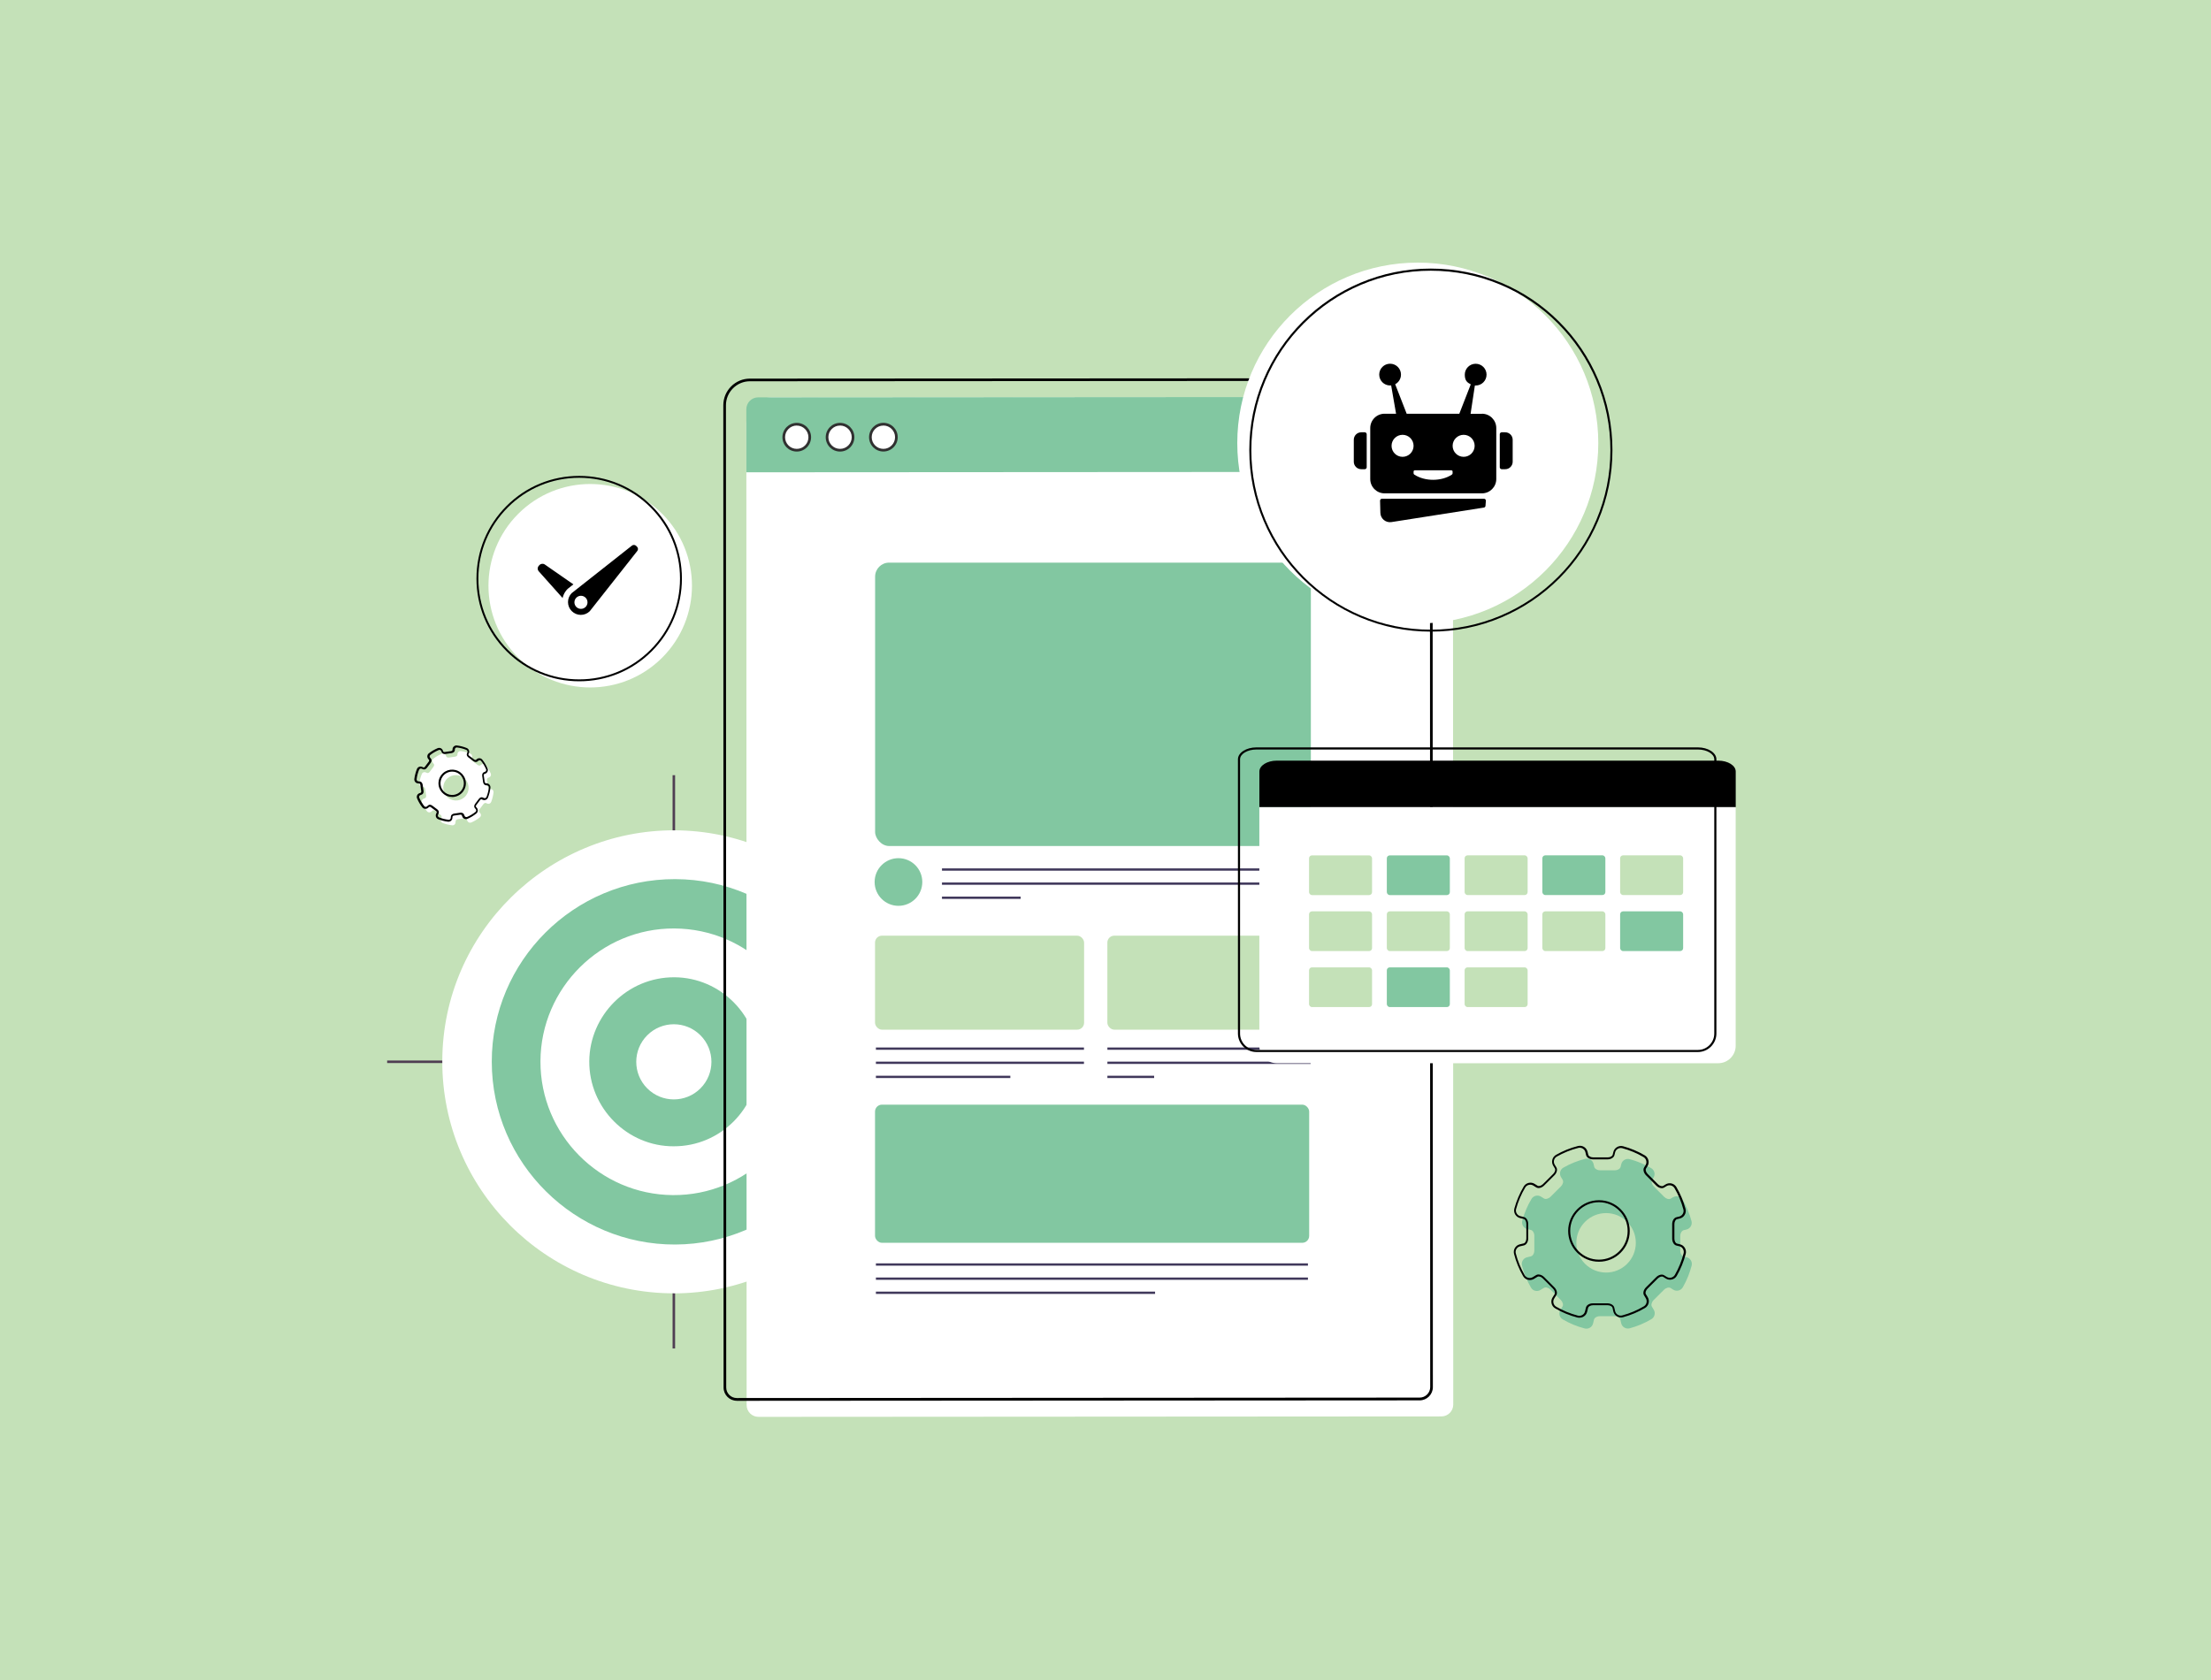 <?xml version="1.0" encoding="UTF-8"?>
<svg xmlns="http://www.w3.org/2000/svg" version="1.1" viewBox="0 0 5000 3800">
  <!-- Generator: Adobe Illustrator 30.0.0, SVG Export Plug-In . SVG Version: 2.1.1 Build 123)  -->
  <defs>
    <style>
      .st0 {
        fill: #82c7a1;
      }

      .st1 {
        fill: #303030;
      }

      .st2 {
        fill: #c4e1b8;
      }

      .st3 {
        fill: #fff;
      }

      .st4 {
        fill: #4f3e52;
      }

      .st5 {
        fill: #40385b;
      }
    </style>
  </defs>
  <g id="background">
    <rect class="st2" width="5000" height="3800"/>
  </g>
  <g id="target">
    <rect class="st4" x="1521" y="1753.4" width="5.7" height="1296.7"/>
    <rect class="st4" x="875.5" y="2398.8" width="1296.7" height="5.7"/>
    <circle class="st0" cx="1523.8" cy="2401.7" r="428.1"/>
    <path class="st3" d="M1523.7,2925.4c-289.2-.2-524.4-235.8-523.5-525.8.9-291.5,240.4-522.5,525.2-521.5,286.5.9,522.2,235.4,522,524.2-.2,285.1-232.3,522.7-523.7,523.2ZM1112.1,2401.6c.3,230.7,189.3,414.3,415,413.4,224.5-.9,410.3-184,411.6-411,1.3-225.9-181.7-415-412.1-415.5-228.8-.5-414.7,185.4-414.5,413.1Z"/>
    <path class="st3" d="M1825.4,2402.1c-.7,168.8-138.8,302.4-303.8,301.1-165.7-1.2-300.1-137.2-299.4-302.9.7-165.8,136.8-301.1,302.7-300.2,166,.8,300.2,135.8,300.4,302ZM1523.7,2592.8c105,.3,191-85.4,191.3-190.5.2-104.9-85.2-191.1-189.5-191.8-106.9-.7-192.1,86.4-192.9,189.7-.8,106.1,86.2,193.1,191.1,192.6Z"/>
    <circle class="st3" cx="1523.8" cy="2401.7" r="85" transform="translate(-1251.9 1781) rotate(-45)"/>
  </g>
  <g id="browser">
    <path class="st3" d="M3259.6,3203.8l-1544.4,1c-14.8,0-26.8-12-26.8-26.8l-.6-2222c0-31.4,25.7-57.1,57.1-57.2l1483.7-.9c31.4,0,57.1,25.7,57.2,57.1l.6,2222c0,14.8-12,26.8-26.8,26.8Z"/>
    <path class="st0" d="M3285.8,1067.3l-1598,1v-142.7c0-14.7,12-26.8,26.7-26.8l1544.4-1c14.7,0,26.8,12,26.8,26.8v142.7Z"/>
    <g>
      <path class="st3" d="M1801.8,1018.4c-16.2,0-29.4-13.2-29.4-29.4,0-16.2,13.2-29.4,29.4-29.4,16.2,0,29.4,13.2,29.4,29.4,0,16.2-13.2,29.4-29.4,29.4h0Z"/>
      <path class="st1" d="M1801.8,962.6c14.5,0,26.4,11.8,26.4,26.4,0,7-2.7,13.7-7.7,18.6-5,5-11.6,7.7-18.7,7.7-14.5,0-26.4-11.8-26.4-26.4,0-14.5,11.8-26.4,26.3-26.4h0M1801.8,956.5h0c-17.9,0-32.4,14.5-32.4,32.5,0,17.9,14.5,32.4,32.4,32.4h0c17.9,0,32.4-14.5,32.4-32.5,0-17.9-14.5-32.4-32.4-32.4h0Z"/>
    </g>
    <g>
      <path class="st3" d="M1899.7,1018.3c-16.2,0-29.4-13.2-29.4-29.4,0-16.2,13.2-29.4,29.4-29.4,16.2,0,29.4,13.2,29.4,29.4,0,7.9-3,15.2-8.6,20.8-5.6,5.6-12.9,8.6-20.8,8.6h0Z"/>
      <path class="st1" d="M1899.7,962.5c14.5,0,26.4,11.8,26.4,26.4,0,14.5-11.8,26.4-26.4,26.4-14.5,0-26.4-11.8-26.4-26.4,0-7,2.7-13.7,7.7-18.6,5-5,11.6-7.7,18.6-7.7h0M1899.7,956.5h0c-17.9,0-32.4,14.5-32.4,32.5,0,17.9,14.5,32.4,32.4,32.4s0,0,0,0c17.9,0,32.4-14.5,32.4-32.5,0-17.9-14.5-32.4-32.4-32.4h0Z"/>
    </g>
    <g>
      <path class="st3" d="M1997.7,1018.3c-16.2,0-29.4-13.2-29.4-29.4,0-16.2,13.2-29.4,29.4-29.4,16.2,0,29.4,13.2,29.4,29.4,0,16.2-13.2,29.4-29.4,29.4h0Z"/>
      <path class="st1" d="M1997.7,962.5c14.5,0,26.4,11.8,26.4,26.4,0,14.5-11.8,26.4-26.4,26.4-14.5,0-26.4-11.8-26.4-26.4,0-7,2.7-13.7,7.7-18.6,5-5,11.6-7.7,18.6-7.7h0M1997.7,956.4h0c-17.9,0-32.4,14.5-32.4,32.5,0,17.9,14.5,32.4,32.4,32.4h0c17.9,0,32.4-14.5,32.4-32.5,0-17.9-14.5-32.4-32.4-32.4h0Z"/>
    </g>
    <path d="M1666.1,3168.4c-16.4,0-29.8-13.4-29.8-29.8l-.6-2222c0-16,6.3-31.1,17.6-42.5,11.4-11.4,26.5-17.7,42.5-17.7l1483.7-.9h0c16,0,31.1,6.3,42.5,17.6,11.4,11.4,17.7,26.5,17.7,42.5l.6,2222c0,16.5-13.4,29.8-29.8,29.9l-1544.4,1h0ZM3179.5,861.5h0l-1483.7.9c-14.4,0-27.9,5.7-38.2,15.9-10.2,10.3-15.9,23.8-15.9,38.2l.6,2222c0,13.1,10.7,23.7,23.8,23.7h0l1544.4-1c6.3,0,12.3-2.5,16.8-7,4.5-4.5,7-10.5,7-16.8l-.6-2222c0-14.4-5.7-27.9-15.9-38.2-10.2-10.2-23.8-15.9-38.2-15.9Z"/>
    <rect class="st2" x="1978.8" y="2116.4" width="472.8" height="212.6" rx="15.7" ry="15.7"/>
    <rect class="st2" x="2504.2" y="2116.4" width="460.2" height="212.6" rx="15.7" ry="15.7"/>
    <rect class="st0" x="1979" y="1272.6" width="985.4" height="641" rx="31.7" ry="31.7"/>
    <circle class="st0" cx="2031.8" cy="1995" r="53.9"/>
    <rect class="st5" x="1980.8" y="2369.3" width="470.5" height="5.2"/>
    <rect class="st5" x="1980.8" y="2401.3" width="470.5" height="5.2"/>
    <rect class="st5" x="1980.8" y="2433.2" width="304" height="5.2"/>
    <rect class="st5" x="2130.2" y="1964.2" width="832" height="5.2"/>
    <rect class="st5" x="2130.2" y="1996.1" width="832" height="5.2"/>
    <rect class="st5" x="2130.2" y="2028" width="177.9" height="5.2"/>
    <rect class="st5" x="2504.3" y="2369.3" width="459.6" height="5.2"/>
    <rect class="st5" x="2504.3" y="2401.3" width="459.6" height="5.2"/>
    <rect class="st5" x="2504.3" y="2433.2" width="105.7" height="5.2"/>
    <rect class="st0" x="1978.8" y="2498.6" width="981.8" height="312.5" rx="15.7" ry="15.7"/>
    <rect class="st5" x="1980.8" y="2857.6" width="977" height="5.2"/>
    <rect class="st5" x="1980.8" y="2889.6" width="977" height="5.2"/>
    <rect class="st5" x="1980.8" y="2921.5" width="631.3" height="5.2"/>
  </g>
  <g id="clock">
    <circle class="st3" cx="1334.7" cy="1324.9" r="230.1" transform="translate(-545.9 1331.8) rotate(-45)"/>
    <path d="M1309.8,1541c-62.1,0-120.4-24.2-164.3-68-43.9-43.9-68-102.2-68-164.3s24.2-120.4,68-164.3c43.9-43.9,102.2-68,164.3-68s120.4,24.2,164.3,68,68,102.2,68,164.3-24.2,120.4-68,164.3c-43.9,43.9-102.2,68-164.3,68ZM1309.8,1080.7c-60.9,0-118.1,23.7-161.2,66.8-43,43-66.8,100.3-66.8,161.2s23.7,118.1,66.8,161.2,100.3,66.8,161.2,66.8,118.1-23.7,161.2-66.8c43-43,66.8-100.3,66.8-161.2s-23.7-118.1-66.8-161.2-100.3-66.8-161.2-66.8Z"/>
    <path d="M1232.1,1276.9l98,68.1c10,8.9,11,24.3,2.1,34.3h0c-8.9,10-24.3,11-34.3,2.1l-79.5-89.1c-3.2-3.6-3.2-8.9,0-12.5l1.3-1.4c3.2-3.6,8.5-4.2,12.4-1.5Z"/>
    <g>
      <path d="M1446.2,1250.2l-107.8,136.7c-13.8,13.8-36.3,13.8-50.1,0h0c-13.8-13.8-13.8-36.3,0-50.1l136.7-107.8c5.5-4.3,13.3-3.9,18.2,1.1l2,2c4.9,4.9,5.4,12.8,1.1,18.2Z"/>
      <path class="st3" d="M1313.3,1403.8c-10.8,0-21.5-4.1-29.7-12.3-16.4-16.4-16.4-43,0-59.4l.6-.5,136.7-107.8c8.1-6.4,19.7-5.7,27,1.6l2,2c7.3,7.3,8,18.9,1.6,27l-108.1,137-.3.3c-8.2,8.2-18.9,12.3-29.7,12.3ZM1292.7,1341.7c-5.3,5.4-8.2,12.6-8.2,20.2s3,15,8.5,20.4,12.7,8.5,20.4,8.5,14.7-2.9,20.2-8.2l107.6-136.4c2.3-2.9,2-6.9-.6-9.5l-2-2c-2.6-2.6-6.7-2.8-9.5-.6l-136.4,107.6Z"/>
    </g>
    <circle class="st3" cx="1313.8" cy="1362.4" r="14.8"/>
  </g>
  <g id="gear">
    <path class="st3" d="M1088.6,1729.2l-2,1.7c-1.5,1.3-4.3.9-6.6-.8l-11.2-8.4c-2.3-1.7-3.4-4.3-2.6-6.1l1-2.3c1.5-3.4,0-7.4-3.5-8.8-7-2.9-14.4-4.7-21.7-5.6-3.7-.4-7,2.2-7.4,5.9l-.2,2.6c-.2,2-2.4,3.7-5.2,4.1l-13.8,2c-2.8.4-5.5-.7-6.2-2.5l-1-2.6c-1.3-3.5-5.3-5.1-8.7-3.7-6.9,2.9-13.5,6.7-19.5,11.4-2.9,2.3-3.4,6.5-1,9.4l2,2.4c1.3,1.5.9,4.3-.8,6.6l-8.4,11.2c-1.7,2.3-4.3,3.4-6.1,2.6l-3-1.3c-3.4-1.5-7.3,0-8.7,3.5-3,7.1-4.9,14.5-5.8,22-.5,3.7,2.2,7,5.9,7.4l3.5.3c2,.2,3.7,2.4,4.1,5.2l2,13.8c.4,2.8-.7,5.5-2.5,6.2l-3.4,1.3c-3.5,1.3-5.1,5.3-3.7,8.7,2.9,7,6.8,13.6,11.6,19.7,2.3,2.9,6.5,3.3,9.4,1l3-2.5c1.5-1.3,4.3-.9,6.6.8l11.2,8.4c2.3,1.7,3.4,4.3,2.6,6.1l-1.5,3.5c-1.5,3.4.1,7.4,3.5,8.8,7.2,2.9,14.6,4.7,22.2,5.6,3.7.4,7-2.3,7.3-5.9l.4-3.8c.2-2,2.4-3.7,5.2-4.1l13.8-2c2.8-.4,5.5.7,6.2,2.5l1.3,3.2c1.4,3.5,5.3,5.1,8.8,3.7,6.9-3,13.5-6.9,19.5-11.7,2.9-2.3,3.3-6.5.9-9.3l-2.2-2.6c-1.3-1.5-.9-4.3.8-6.6l8.4-11.2c1.7-2.3,4.3-3.4,6.1-2.6l2.7,1.2c3.4,1.5,7.4-.1,8.8-3.6,2.8-7.1,4.6-14.5,5.4-21.9.4-3.7-2.3-7-5.9-7.3l-2.9-.3c-2-.2-3.7-2.4-4.1-5.2l-2-13.8c-.4-2.8.7-5.5,2.5-6.2l2.4-.9c3.5-1.4,5.1-5.3,3.7-8.8-2.9-6.8-6.8-13.3-11.5-19.3-2.3-2.9-6.5-3.3-9.4-.9ZM1054,1799.2c-9.5,12.7-27.5,15.2-40.2,5.7-12.7-9.5-15.2-27.5-5.7-40.2,9.5-12.7,27.5-15.2,40.2-5.7,12.7,9.5,15.2,27.5,5.7,40.2Z"/>
    <path d="M1014.8,1858.7c-.3,0-.7,0-1,0-7.8-.9-15.5-2.8-22.8-5.7-2.2-.9-4-2.6-4.9-4.9-.9-2.2-.9-4.7,0-6.9l1.5-3.5c.3-.6-.2-2.2-1.9-3.4l-11.2-8.4c-1.6-1.2-3.3-1.3-3.8-.9l-3,2.5c-1.9,1.5-4.2,2.2-6.6,2-2.4-.3-4.5-1.4-6-3.3-4.9-6.2-8.9-13-11.9-20.2-.9-2.2-.9-4.7,0-6.9.9-2.2,2.7-3.9,4.9-4.8l3.4-1.3c.6-.2,1.4-1.7,1.1-3.7l-2-13.8c-.3-2-1.4-3.2-2.1-3.3l-3.5-.3c-2.4-.2-4.6-1.4-6.1-3.3-1.5-1.9-2.2-4.3-1.9-6.7,1-7.8,3-15.4,5.9-22.6.9-2.2,2.6-3.9,4.9-4.8,2.2-.9,4.7-.9,6.9.1l3,1.3c.6.3,2.2-.2,3.4-1.9l8.4-11.2c1.2-1.6,1.3-3.3.9-3.8l-2-2.4c-1.5-1.9-2.3-4.2-2-6.6.3-2.4,1.4-4.5,3.3-6,6.1-4.8,12.8-8.7,20-11.7,2.2-.9,4.7-.9,6.9,0,2.2.9,3.9,2.7,4.8,4.9l1,2.6c.2.6,1.7,1.4,3.7,1.1l13.8-2c2-.3,3.2-1.4,3.3-2.1l.2-2.6c.2-2.4,1.4-4.6,3.3-6.1,1.9-1.5,4.2-2.2,6.6-1.9,7.7.9,15.2,2.9,22.3,5.8,2.2.9,3.9,2.6,4.8,4.9.9,2.2.9,4.7-.1,6.9l-1,2.3c-.3.6.2,2.2,1.9,3.4l11.2,8.4c1.6,1.2,3.3,1.3,3.8.9l2-1.7c1.9-1.5,4.2-2.2,6.6-2,2.4.2,4.5,1.4,6,3.3,4.8,6,8.8,12.7,11.8,19.8,1,2.2,1,4.7,0,6.9-.9,2.2-2.7,4-5,4.8l-2.4.9c-.6.2-1.4,1.7-1.1,3.7l2,13.8c.3,2,1.4,3.2,2.1,3.3l2.9.3c2.4.2,4.5,1.4,6,3.2,1.5,1.9,2.2,4.2,2,6.6-.8,7.7-2.7,15.3-5.6,22.5-.9,2.2-2.6,4-4.8,4.9-2.3.9-4.7.9-7,0l-2.7-1.2c-.6-.3-2.2.2-3.4,1.9l-8.4,11.2c-1.2,1.6-1.3,3.3-.9,3.8l2.2,2.6c1.5,1.8,2.2,4.2,2,6.6-.2,2.4-1.4,4.5-3.2,6-6.1,4.9-12.8,9-20,12.1-2.2,1-4.7,1-7,0-2.2-.9-4-2.7-4.8-5l-1.3-3.2c-.2-.6-1.7-1.4-3.7-1.1l-13.8,2c-2,.3-3.2,1.4-3.3,2.1l-.4,3.8c-.2,2.4-1.4,4.5-3.2,6-1.6,1.3-3.6,2-5.6,2ZM971.9,1820.2c1.8,0,3.8.7,5.6,2l11.2,8.4c3.2,2.4,4.6,6,3.3,8.9l-1.5,3.5c-.5,1.1-.5,2.3,0,3.4.4,1.1,1.3,1.9,2.4,2.4,6.9,2.8,14.1,4.6,21.6,5.4,1.2.1,2.3-.2,3.2-1,.9-.7,1.5-1.8,1.6-2.9l.4-3.8c.3-3.1,3.2-5.6,7.2-6.2l13.8-2c4-.6,7.5,1.1,8.6,3.9l1.3,3.2c.4,1.1,1.3,2,2.4,2.4,1.1.5,2.3.5,3.4,0,6.8-2.9,13.2-6.8,18.9-11.4.9-.7,1.5-1.8,1.6-2.9.1-1.2-.2-2.3-1-3.2l-2.2-2.6c-2-2.4-1.7-6.2.7-9.4l8.4-11.2c2.4-3.2,6-4.6,8.9-3.3l2.7,1.2c1.1.5,2.3.5,3.4,0,1.1-.4,1.9-1.3,2.4-2.4,2.7-6.8,4.5-14,5.3-21.3.1-1.2-.2-2.3-1-3.2-.7-.9-1.8-1.5-2.9-1.6l-2.9-.3c-3.1-.3-5.6-3.2-6.2-7.2l-2-13.8c-.6-4,1-7.5,3.9-8.6l2.4-.9c1.1-.4,2-1.3,2.4-2.4.5-1.1.5-2.3,0-3.4-2.9-6.7-6.6-13-11.2-18.7-.7-.9-1.8-1.5-2.9-1.6-1.2-.1-2.3.2-3.2,1l-2,1.7c-2.4,2-6.2,1.7-9.4-.7l-11.2-8.4c-3.2-2.4-4.6-6-3.3-8.9l1-2.3c.5-1.1.5-2.3,0-3.4-.4-1.1-1.3-1.9-2.3-2.4-6.8-2.8-13.9-4.6-21.1-5.5-1.2-.1-2.3.2-3.3.9-.9.7-1.5,1.8-1.6,3l-.2,2.6c-.3,3.1-3.2,5.6-7.2,6.2l-13.8,2c-3.9.6-7.5-1-8.6-3.9l-1-2.6c-.4-1.1-1.3-1.9-2.3-2.4-1.1-.5-2.3-.5-3.4,0-6.8,2.8-13.2,6.5-19,11.1-.9.7-1.5,1.8-1.6,2.9-.1,1.2.2,2.3,1,3.2l2,2.4c2,2.4,1.7,6.2-.7,9.4l-8.4,11.2c-2.4,3.2-6,4.6-8.9,3.3l-3-1.3c-1.1-.5-2.3-.5-3.4,0-1.1.4-1.9,1.3-2.4,2.3-2.8,6.8-4.7,14-5.6,21.4-.1,1.2.2,2.3.9,3.3.7.9,1.8,1.5,3,1.6l3.5.3c3.1.3,5.6,3.2,6.2,7.2l2,13.8c.6,4-1,7.5-3.9,8.6l-3.4,1.3c-1.1.4-2,1.3-2.4,2.3-.5,1.1-.5,2.3,0,3.4,2.9,6.9,6.7,13.3,11.3,19.2.7.9,1.8,1.5,2.9,1.6,1.2.1,2.3-.2,3.2-1l3-2.5c1-.9,2.4-1.3,3.8-1.3ZM1022.5,1802.7c-6.5,0-13-2-18.5-6.2-6.6-5-10.9-12.2-12.1-20.4-1.2-8.2.9-16.3,5.9-22.9,10.2-13.7,29.7-16.4,43.3-6.2,6.6,5,10.9,12.2,12.1,20.4,1.2,8.2-.9,16.3-5.9,23h0c-6.1,8.1-15.4,12.4-24.8,12.4ZM1022.6,1745.3c-8,0-16,3.6-21.2,10.6-8.7,11.7-6.4,28.2,5.3,37,11.7,8.7,28.2,6.4,37-5.3h0c4.2-5.6,6-12.6,5-19.6-1-7-4.7-13.2-10.3-17.4-4.7-3.6-10.3-5.3-15.8-5.3Z"/>
    <path class="st0" d="M3783.6,2707.9l-5.2,3.2c-4,2.4-10.3.7-15.1-4l-23.1-23.2c-4.7-4.8-6.4-11.2-4-15.1l3.1-5c4.6-7.4,2.3-17.1-5.2-21.5-15.4-9-31.7-15.8-48.6-20.4-8.4-2.3-17.1,2.8-19.1,11.3l-1.5,6.1c-1.1,4.5-6.8,7.8-13.5,7.8h-32.7c-6.7,0-12.4-3.4-13.5-8l-1.5-6.4c-2-8.5-10.5-13.7-19-11.5-17,4.3-33.5,10.9-49.1,19.8-7.6,4.3-10,14.1-5.5,21.5l3.7,6.1c2.4,4,.7,10.3-4,15.1l-23.2,23.1c-4.8,4.7-11.2,6.4-15.1,4l-6.6-4.1c-7.3-4.6-17-2.3-21.5,5.1-9.3,15.5-16.2,32-20.8,49.1-2.3,8.4,2.8,17.1,11.3,19.2l8.1,2c4.5,1.1,7.8,6.8,7.8,13.5v32.7c0,6.7-3.4,12.4-8,13.5l-8.4,2c-8.5,2-13.7,10.5-11.5,19,4.4,17.2,11.2,33.9,20.3,49.6,4.3,7.5,14,9.9,21.4,5.4l7.7-4.7c4-2.4,10.3-.7,15.1,4l23.1,23.2c4.7,4.8,6.4,11.2,4,15.1l-4.7,7.5c-4.6,7.4-2.2,17.2,5.3,21.5,15.7,9.1,32.4,16,49.5,20.4,8.4,2.2,17-2.9,19-11.3l2.1-8.6c1.1-4.5,6.8-7.8,13.5-7.8h32.7c6.7,0,12.4,3.4,13.5,8l1.8,7.9c2,8.6,10.7,13.7,19.2,11.5,17-4.6,33.6-11.5,49.1-20.7,7.4-4.4,9.8-14,5.3-21.4l-4.1-6.8c-2.4-4-.7-10.3,4-15.1l23.2-23.1c4.8-4.7,11.2-6.4,15.1-4l5.9,3.7c7.4,4.6,17.2,2.2,21.6-5.3,8.9-15.5,15.6-32,20-49,2.2-8.4-2.9-16.9-11.3-19l-6.6-1.6c-4.5-1.1-7.8-6.8-7.8-13.5v-32.7c0-6.7,3.4-12.4,8-13.5l5.9-1.4c8.5-2,13.7-10.6,11.5-19.1-4.5-16.8-11.2-33.2-20.2-48.6-4.4-7.5-14-9.8-21.4-5.3ZM3679.5,2858.8c-26.3,26.2-68.9,26.1-95.1-.2-26.2-26.3-26.1-68.9.2-95.1s68.9-26.1,95.1.2c26.2,26.3,26.1,68.9-.2,95.1Z"/>
    <path d="M3571.6,2980.7c-1.5,0-3-.2-4.5-.6-17.6-4.6-34.5-11.5-50.1-20.7-4.2-2.4-7.1-6.3-8.2-11-1.2-4.7-.4-9.6,2.2-13.7l4.7-7.5c1.9-3,.3-8.3-3.6-12.3l-23.1-23.2c-4-4-9.2-5.6-12.3-3.7l-7.7,4.7c-4.1,2.5-9,3.2-13.7,2.1-4.7-1.2-8.5-4.1-10.9-8.3-9.1-15.7-16-32.6-20.5-50.2-1.2-4.7-.5-9.6,2-13.7,2.5-4.1,6.5-7,11.2-8.1l8.5-2c3.5-.8,6.1-5.7,6.1-11.3v-32.7c0-5.6-2.5-10.5-6-11.3l-8.1-2c-4.7-1.1-8.6-4.1-11.1-8.2-2.5-4.2-3.1-9.1-1.8-13.7,4.8-17.4,11.9-34.1,21.1-49.6,2.4-4.1,6.4-7,11-8.1,4.7-1.1,9.5-.4,13.6,2.2l6.6,4.1c3,1.9,8.3.3,12.3-3.6l23.2-23.1c4-4,5.6-9.2,3.7-12.3l-3.7-6.1c-2.5-4.1-3.3-9-2-13.7,1.2-4.7,4.2-8.5,8.3-10.9,15.5-8.9,32.3-15.6,49.6-20,4.7-1.2,9.5-.5,13.7,2,4.1,2.5,7,6.5,8.1,11.2l1.5,6.4c.8,3.5,5.7,6.1,11.3,6.1h32.7c0,0,0,0,0,0,5.6,0,10.4-2.6,11.3-6.1l1.5-6.1c1.1-4.7,4-8.6,8.2-11.1,4.2-2.5,9-3.1,13.7-1.9,17.2,4.6,33.8,11.6,49.1,20.6,4.1,2.4,7,6.3,8.2,11,1.2,4.7.4,9.6-2.2,13.7l-3.1,5c-1.9,3-.3,8.3,3.6,12.3l23.1,23.2c4,4,9.2,5.6,12.3,3.7l5.2-3.2c4.1-2.5,9-3.2,13.6-2.1,4.6,1.2,8.5,4.1,10.9,8.2,9,15.4,15.9,31.9,20.5,49.2,1.3,4.7.6,9.6-1.9,13.8-2.5,4.2-6.5,7.1-11.2,8.1l-5.9,1.4c-3.5.8-6.1,5.7-6.1,11.3v32.7c0,5.6,2.5,10.5,6,11.3l6.6,1.6c4.7,1.1,8.6,4,11,8.1,2.5,4.1,3.2,9,2,13.6-4.5,17.4-11.3,34.1-20.2,49.6-2.4,4.2-6.3,7.1-11,8.3-4.7,1.2-9.6.4-13.8-2.2l-5.9-3.7c-3-1.9-8.3-.3-12.3,3.6l-23.2,23.1c-4,4-5.6,9.2-3.7,12.3l4.1,6.8c2.5,4.1,3.2,8.9,2.1,13.6-1.2,4.6-4,8.5-8.1,10.9-15.5,9.2-32.2,16.2-49.7,20.9-4.7,1.3-9.6.6-13.8-1.9-4.2-2.5-7.1-6.5-8.2-11.2l-1.8-7.9c-.8-3.5-5.7-6.1-11.3-6.1h-32.7c0,0,0,0,0,0-5.6,0-10.4,2.6-11.3,6.1l-2.1,8.6c-1.1,4.7-4,8.6-8.1,11-2.8,1.7-5.9,2.5-9.1,2.5ZM3479.5,2882.8c4.1,0,8.8,2.1,12.5,5.8l23.1,23.2c5.5,5.5,7.3,13.1,4.3,17.9l-4.7,7.5c-1.9,3.1-2.5,6.7-1.6,10.2.9,3.5,3,6.4,6.1,8.2,15.3,8.9,31.8,15.7,49,20.2,3.5.9,7.1.4,10.2-1.5,3.1-1.8,5.2-4.7,6-8.2l2.1-8.6c1.3-5.5,7.9-9.5,15.7-9.5h32.7c7.8,0,14.4,4.1,15.7,9.7l1.8,7.9c.8,3.5,3,6.5,6.1,8.3,3.1,1.9,6.8,2.4,10.3,1.4,17.1-4.6,33.4-11.5,48.6-20.5,3-1.8,5.2-4.7,6-8.1.9-3.5.3-7.1-1.5-10.1l-4.1-6.8c-3-4.9-1.1-12.4,4.4-17.9l23.2-23.1c5.5-5.5,13.1-7.3,17.9-4.3l5.9,3.7c3.1,1.9,6.7,2.5,10.2,1.6,3.5-.9,6.4-3.1,8.2-6.2,8.7-15.2,15.4-31.5,19.7-48.5.9-3.5.4-7.1-1.5-10.2-1.8-3.1-4.7-5.2-8.2-6l-6.6-1.6c-5.5-1.3-9.5-8-9.5-15.7v-32.7c0-7.8,4.1-14.4,9.7-15.7l5.9-1.4c3.5-.8,6.5-3,8.3-6.1,1.9-3.1,2.4-6.7,1.4-10.2-4.5-16.9-11.2-33-20-48-1.8-3.1-4.7-5.2-8.1-6.1-3.5-.9-7.1-.3-10.1,1.5l-5.2,3.2c-4.9,3-12.4,1.1-17.9-4.4l-23.1-23.2c-5.5-5.5-7.3-13.1-4.3-17.9l3.1-5c1.9-3.1,2.5-6.7,1.6-10.2-.9-3.5-3-6.4-6.1-8.2-15-8.8-31.1-15.6-48-20.1-3.5-.9-7.1-.4-10.2,1.4-3.1,1.8-5.3,4.8-6.1,8.3l-1.5,6.1c-1.3,5.5-7.9,9.5-15.7,9.5h-32.7c-7.8,0-14.4-4.1-15.7-9.7l-1.5-6.4c-.8-3.5-2.9-6.4-6-8.3-3.1-1.9-6.7-2.4-10.2-1.5-17,4.3-33.3,10.9-48.5,19.6-3.1,1.8-5.3,4.6-6.2,8.1-.9,3.5-.4,7.1,1.5,10.2l3.7,6.1c3,4.9,1.1,12.4-4.4,17.9l-23.2,23.1c-5.5,5.5-13.1,7.3-17.9,4.3l-6.6-4.1c-3-1.9-6.6-2.5-10.1-1.6-3.5.8-6.4,3-8.2,6-9,15.1-16,31.5-20.6,48.5-1,3.5-.5,7.1,1.4,10.2,1.8,3.1,4.8,5.3,8.3,6.1l8.1,2c5.5,1.3,9.5,8,9.5,15.7v32.7c0,7.8-4.1,14.4-9.7,15.7l-8.5,2c-3.5.8-6.4,2.9-8.3,6-1.9,3.1-2.4,6.7-1.5,10.2,4.4,17.2,11.2,33.7,20,49,1.8,3.1,4.7,5.3,8.1,6.1,3.5.9,7.1.3,10.2-1.5l7.7-4.7c1.6-1,3.4-1.4,5.3-1.4ZM3615.9,2853.9h-.2c-18.6,0-36-7.3-49.1-20.5-13.1-13.2-20.3-30.6-20.3-49.2,0-18.6,7.3-36,20.5-49.1,13.1-13.1,30.5-20.3,49.1-20.3h.2c18.6,0,36,7.3,49.1,20.5,13.1,13.2,20.3,30.6,20.3,49.2,0,18.6-7.3,36-20.5,49.1-13.1,13.1-30.5,20.3-49.1,20.3ZM3615.9,2719.3c-17.3,0-33.6,6.7-45.9,18.9-12.3,12.3-19.1,28.6-19.1,45.9s6.7,33.7,18.9,46c12.3,12.3,28.6,19.1,45.9,19.1h.1c17.3,0,33.6-6.7,45.9-18.9h0c12.3-12.3,19.1-28.6,19.1-45.9,0-17.4-6.7-33.7-18.9-46-12.3-12.3-28.6-19.1-45.9-19.1h-.1Z"/>
  </g>
  <g id="calendar">
    <g>
      <path d="M3925.2,1825.7v-80.6c0-13.6-17.7-24.6-39.5-24.6h-998.2c-21.8,0-39.5,11-39.5,24.6v80.6h1077.2Z"/>
      <path class="st3" d="M2847.9,1825.7v539.7c0,21.8,17.7,39.5,39.5,39.5h998.2c21.8,0,39.5-17.7,39.5-39.5v-539.7h-1077.2Z"/>
    </g>
    <rect class="st2" x="2960.3" y="1934.8" width="142.5" height="89.8" rx="6.6" ry="6.6"/>
    <rect class="st0" x="3136.2" y="1934.8" width="142.5" height="89.8" rx="6.6" ry="6.6"/>
    <rect class="st2" x="3312.1" y="1934.7" width="142.5" height="89.8" rx="6.6" ry="6.6"/>
    <rect class="st0" x="3487.9" y="1934.7" width="142.5" height="89.8" rx="6.6" ry="6.6"/>
    <rect class="st2" x="3663.8" y="1934.7" width="142.5" height="89.8" rx="6.6" ry="6.6"/>
    <rect class="st2" x="2960.3" y="2061.4" width="142.5" height="89.8" rx="6.6" ry="6.6"/>
    <rect class="st2" x="3136.2" y="2061.4" width="142.5" height="89.8" rx="6.6" ry="6.6"/>
    <rect class="st2" x="3312.1" y="2061.4" width="142.5" height="89.8" rx="6.6" ry="6.6"/>
    <rect class="st2" x="3487.9" y="2061.4" width="142.5" height="89.8" rx="6.6" ry="6.6"/>
    <rect class="st0" x="3663.8" y="2061.4" width="142.5" height="89.8" rx="6.6" ry="6.6"/>
    <rect class="st2" x="2960.3" y="2188.1" width="142.5" height="89.8" rx="6.6" ry="6.6"/>
    <rect class="st0" x="3136.2" y="2188.1" width="142.5" height="89.8" rx="6.6" ry="6.6"/>
    <rect class="st2" x="3312.1" y="2188.1" width="142.5" height="89.8" rx="6.6" ry="6.6"/>
    <path d="M3839.6,2379.6h-998.2c-23.1,0-41.9-18.8-41.9-41.9v-620.3c0-14.9,18.8-26.9,41.9-26.9h998.2c23.1,0,41.9,12.1,41.9,26.9v620.3c0,23.1-18.8,41.9-41.9,41.9ZM2841.4,1695.3c-20.5,0-37.1,10-37.1,22.2v620.3c0,20.5,16.7,37.1,37.1,37.1h998.2c20.5,0,37.1-16.7,37.1-37.1v-620.3c0-12.2-16.7-22.2-37.1-22.2h-998.2Z"/>
  </g>
  <g id="ai">
    <circle class="st3" cx="3206.2" cy="1002.2" r="408.2"/>
    <path d="M3235.8,1428.7c-55.4,0-109.2-10.9-159.8-32.3-48.9-20.7-92.8-50.3-130.5-88-37.7-37.7-67.3-81.6-88-130.5-21.4-50.6-32.3-104.4-32.3-159.8s10.9-109.2,32.3-159.8c20.7-48.9,50.3-92.8,88-130.5,37.7-37.7,81.6-67.3,130.5-88,50.6-21.4,104.4-32.3,159.8-32.3s109.2,10.9,159.8,32.3c48.9,20.7,92.8,50.3,130.5,88,37.7,37.7,67.3,81.6,88,130.5,21.4,50.6,32.3,104.4,32.3,159.8s-10.9,109.2-32.3,159.8c-20.7,48.9-50.3,92.8-88,130.5-37.7,37.7-81.6,67.3-130.5,88-50.6,21.4-104.3,32.3-159.8,32.3ZM3235.8,612.3c-54.8,0-108,10.7-158,31.9-48.3,20.5-91.8,49.7-129.1,87-37.3,37.3-66.6,80.7-87,129.1-21.2,50.1-31.9,103.2-31.9,158s10.7,108,31.9,158c20.5,48.3,49.7,91.8,87,129.1,37.3,37.3,80.7,66.6,129.1,87,50.1,21.2,103.2,31.9,158,31.9s108-10.7,158-31.9c48.3-20.5,91.8-49.7,129.1-87,37.3-37.3,66.6-80.7,87-129.1,21.2-50.1,31.9-103.2,31.9-158s-10.7-108-31.9-158c-20.5-48.3-49.7-91.8-87-129.1-37.3-37.3-80.7-66.6-129.1-87-50.1-21.2-103.2-31.9-158-31.9Z"/>
    <g>
      <g>
        <path d="M3351.2,936h-25.6l9.7-64c.6,0,1.2,0,1.8,0,13.6,0,24.6-11,24.6-24.6s-11-24.6-24.6-24.6-24.6,11-24.6,24.6,5.5,17.9,13.5,22l-25.9,66.5h-119l-26-66.8c7.8-4.1,13.1-12.3,13.1-21.8,0-13.6-11-24.6-24.6-24.6s-24.6,11-24.6,24.6,11,24.6,24.6,24.6,1.6,0,2.4-.1l11.1,64h-26c-17.9,0-32.4,14.5-32.4,32.4v115.3c0,17.9,14.5,32.4,32.4,32.4h220.2c17.9,0,32.4-14.5,32.4-32.4v-115.3c0-17.9-14.5-32.4-32.4-32.4Z"/>
        <path d="M3403.9,977.8h-7.9c-2.4,0-4.4,2-4.4,4.4v74.7c0,2.4,2,4.4,4.4,4.4h7.9c9.4,0,16.9-7.6,16.9-16.9v-49.7c0-9.4-7.6-16.9-16.9-16.9Z"/>
        <path d="M3086.3,977.8h-7.9c-9.4,0-16.9,7.6-16.9,16.9v49.7c0,9.4,7.6,16.9,16.9,16.9h7.9c2.4,0,4.4-2,4.4-4.4v-74.7c0-2.4-2-4.4-4.4-4.4Z"/>
        <path d="M3356,1128.1h-230.8c-2.4,0-4.4,2-4.3,4.4l.7,27.5c.3,13.1,12.1,22.9,25,20.9l209.1-32.8c2-.3,3.5-1.9,3.6-3.9l.9-11.5c.2-2.5-1.8-4.6-4.3-4.6Z"/>
      </g>
      <circle class="st3" cx="3171.8" cy="1008.4" r="24.9"/>
      <circle class="st3" cx="3309.9" cy="1008.4" r="24.9"/>
      <path class="st3" d="M3283.2,1073.6c-23.9,15.6-60.8,15.6-84.7,0-1.1-.7-1.8-1.8-1.8-2.9v-4.5c0-1.4,1.6-2.5,3.6-2.5h81c2,0,3.6,1.1,3.6,2.5v4.5c0,1.1-.6,2.2-1.8,2.9Z"/>
    </g>
  </g>
</svg>